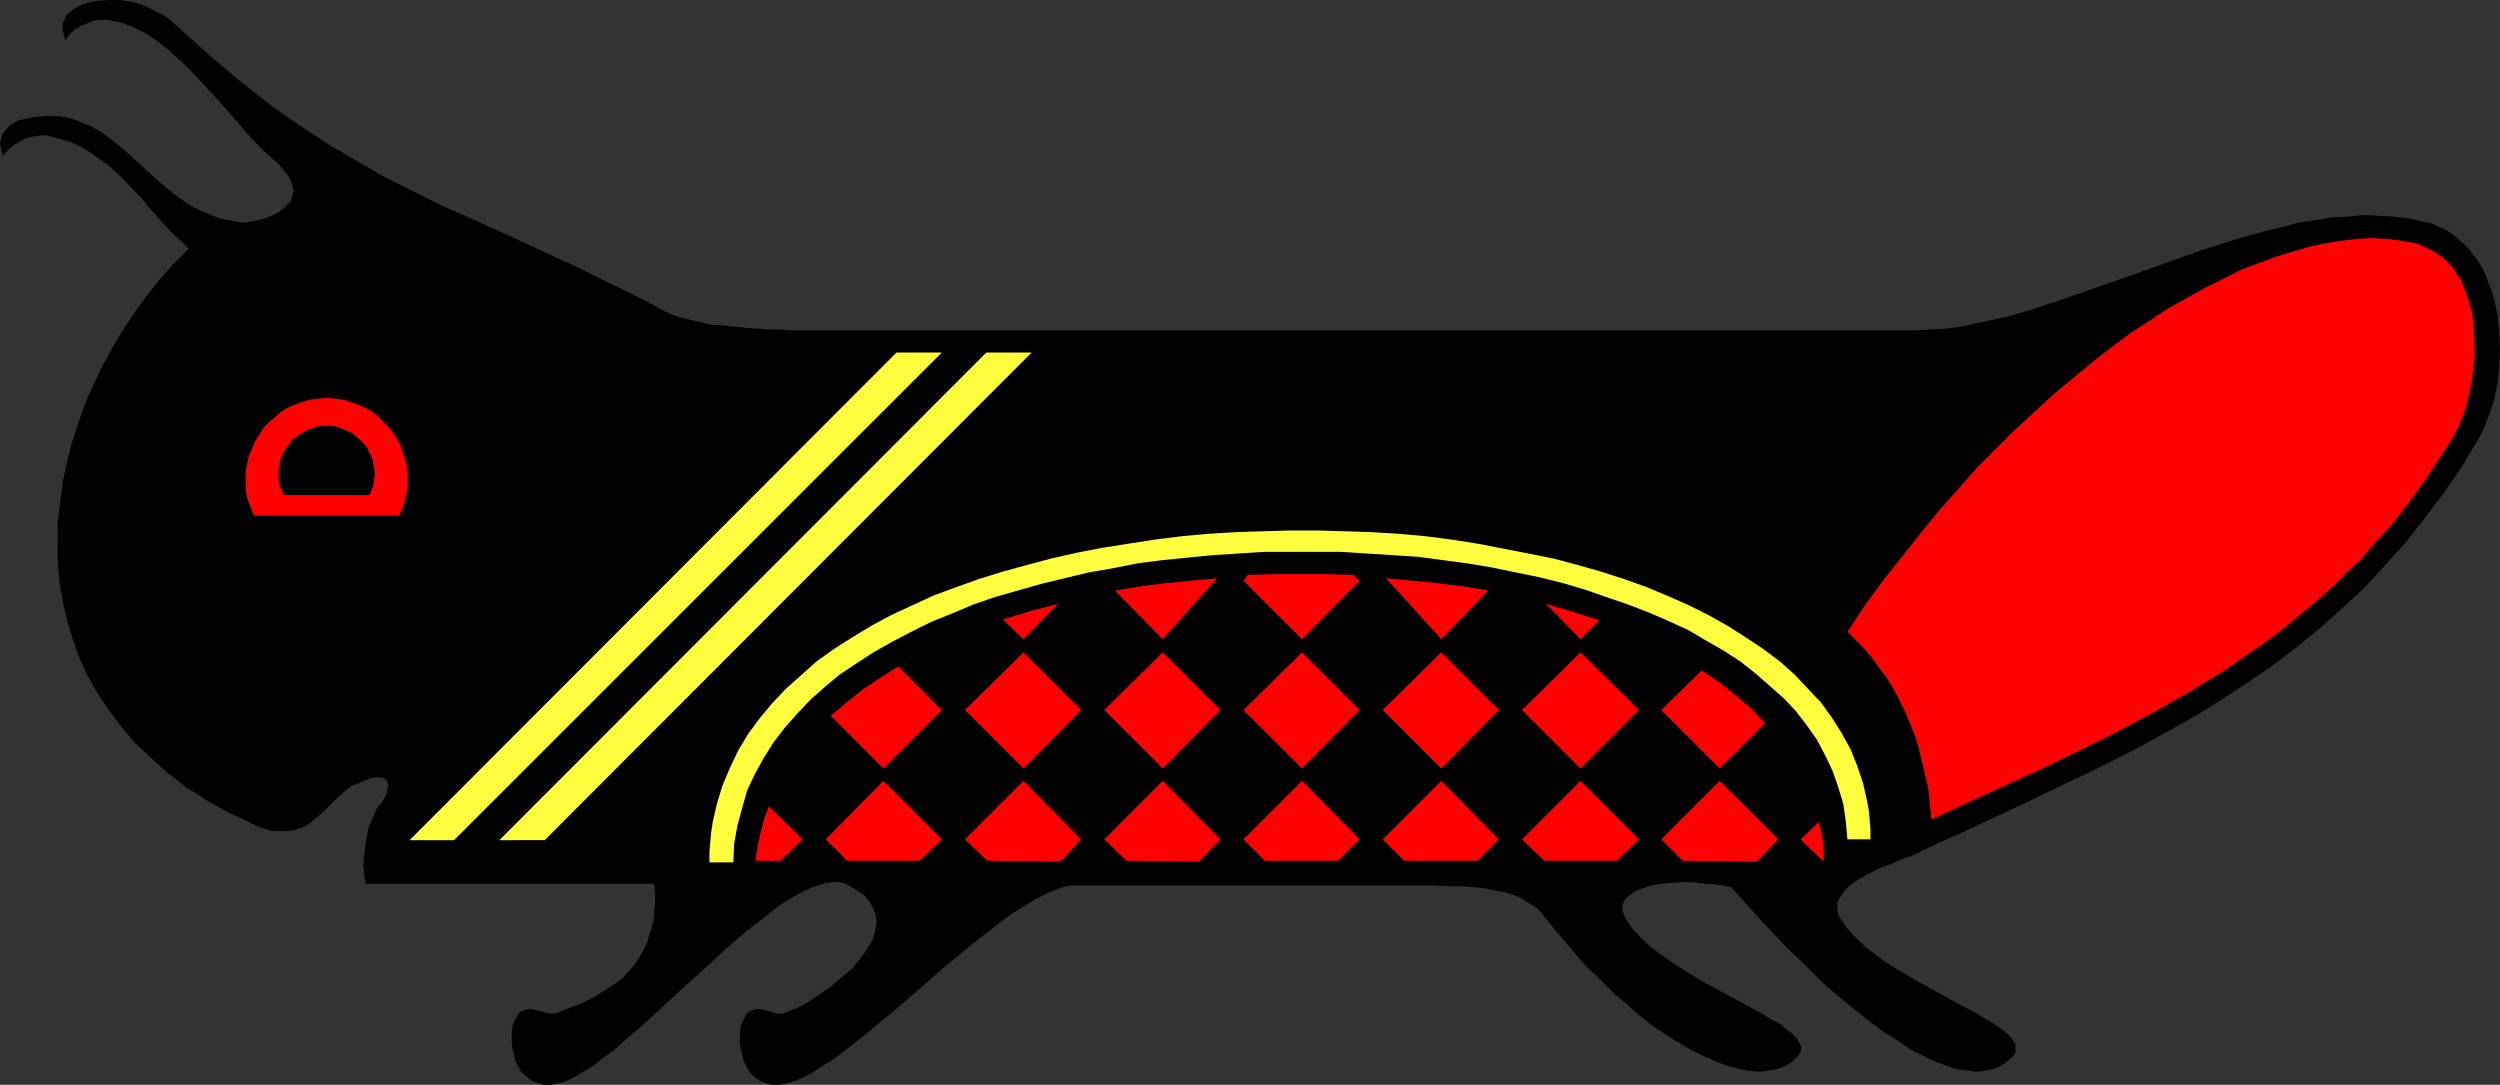 <?xml version="1.0" encoding="UTF-8" standalone="no"?>
<svg
   version="1.0"
   width="129.724mm"
   height="56.29mm"
   id="svg29"
   sodipodi:docname="Insect 02.wmf"
   xmlns:inkscape="http://www.inkscape.org/namespaces/inkscape"
   xmlns:sodipodi="http://sodipodi.sourceforge.net/DTD/sodipodi-0.dtd"
   xmlns="http://www.w3.org/2000/svg"
   xmlns:svg="http://www.w3.org/2000/svg">
  <rect width="100%" height="100%" fill="#333333" stroke="none"/>
  <sodipodi:namedview
     id="namedview29"
     pagecolor="#ffffff"
     bordercolor="#000000"
     borderopacity="0.25"
     inkscape:showpageshadow="2"
     inkscape:pageopacity="0.0"
     inkscape:pagecheckerboard="0"
     inkscape:deskcolor="#d1d1d1"
     inkscape:document-units="mm" />
  <defs
     id="defs1">
    <pattern
       id="WMFhbasepattern"
       patternUnits="userSpaceOnUse"
       width="6"
       height="6"
       x="0"
       y="0" />
  </defs>
  <path
     style="fill:#000000;fill-opacity:1;fill-rule:evenodd;stroke:none"
     d="m 11.312,106.294 v 3.877 l 0.323,3.877 0.646,3.715 0.808,3.715 1.131,3.715 1.293,3.715 1.616,3.554 1.939,3.392 2.262,3.392 2.424,3.231 2.747,3.231 3.07,2.908 1.616,1.454 1.778,1.615 1.778,1.292 1.778,1.454 2.101,1.292 1.939,1.292 2.101,1.131 2.262,1.292 2.909,1.292 2.909,1.454 1.131,0.323 0.97,0.323 1.131,0.162 h 1.293 1.131 l 1.131,-0.162 0.97,-0.323 1.131,-0.323 0.97,-0.646 0.808,-0.646 1.778,-1.454 1.454,-1.454 1.454,-1.454 1.454,-1.292 1.454,-1.131 1.293,-0.485 1.131,-0.485 1.131,-0.485 0.97,-0.162 h 0.646 0.646 l 0.485,0.162 0.485,0.323 0.162,0.323 0.162,0.485 v 0.485 l -0.162,0.646 -0.162,0.808 -0.323,0.646 -0.485,0.808 -0.646,0.808 -0.485,0.646 -0.323,0.808 -0.646,1.454 -0.646,1.615 -0.323,1.777 -0.323,1.615 -0.162,1.938 -0.162,1.777 0.162,1.938 0.323,1.777 h 56.56 l 0.162,1.938 v 1.777 l -0.162,1.777 -0.162,1.615 -0.323,1.454 -0.485,1.454 -0.323,1.292 -0.646,1.292 -0.646,1.292 -0.808,1.292 -0.808,1.131 -0.97,0.969 -0.808,0.969 -1.131,0.969 -2.262,1.454 -2.262,1.454 -2.262,1.131 -2.424,0.969 -2.424,0.969 -0.485,0.162 -0.646,0.162 -1.131,-0.162 -2.262,-0.646 -0.97,-0.162 -0.97,0.162 -0.485,0.162 -0.485,0.162 -0.485,0.485 -0.323,0.646 -0.485,0.808 -0.323,0.969 -0.162,0.969 v 1.131 1.292 l 0.162,1.131 0.323,1.131 0.162,0.969 0.646,1.292 0.646,1.131 0.97,0.808 0.97,0.808 1.131,0.485 1.293,0.323 h 1.454 l 1.616,-0.323 1.454,-0.485 1.616,-0.808 1.616,-0.969 1.939,-1.131 1.778,-1.454 2.101,-1.454 1.939,-1.777 2.101,-1.777 2.262,-1.938 2.262,-2.1 4.525,-4.2 4.686,-4.2 4.525,-4.2 3.555,-3.069 3.555,-2.746 1.616,-1.292 1.616,-1.292 1.616,-0.969 1.616,-0.969 1.454,-0.808 1.454,-0.646 1.454,-0.485 1.454,-0.485 1.293,-0.162 h 1.131 l 1.131,0.162 0.97,0.485 1.131,0.646 0.97,0.646 0.97,0.646 0.646,0.808 0.485,0.646 0.485,0.808 0.323,0.808 0.323,0.808 v 0.646 l 0.162,0.808 -0.162,0.808 -0.162,0.969 -0.485,1.615 -0.97,1.615 -0.646,0.969 -0.808,1.131 -1.616,1.938 -2.101,1.777 -2.101,1.777 -2.262,1.615 -2.262,1.454 -2.101,1.131 -0.97,0.323 -0.97,0.485 -0.646,0.162 -0.485,0.162 -1.131,-0.162 -1.131,-0.323 -1.131,-0.323 -0.97,-0.162 -0.97,0.162 -0.485,0.162 -0.485,0.162 -0.485,0.485 -0.323,0.646 -0.485,0.808 -0.323,0.969 -0.162,0.969 v 1.131 1.292 l 0.162,1.131 0.323,1.131 0.162,0.969 0.646,1.292 0.646,1.131 0.808,0.808 1.131,0.808 1.131,0.485 1.293,0.323 h 1.454 l 1.616,-0.323 1.616,-0.485 1.778,-0.808 1.778,-0.969 1.939,-1.292 2.101,-1.292 2.101,-1.615 2.262,-1.777 2.262,-1.777 2.262,-1.938 2.424,-1.938 4.848,-4.2 5.01,-4.362 4.848,-4.039 3.07,-2.423 3.07,-2.423 2.909,-2.1 2.909,-1.777 1.293,-0.808 1.293,-0.646 1.293,-0.646 1.293,-0.485 1.131,-0.485 1.131,-0.323 1.131,-0.162 h 0.97 64.317 4.848 l 4.363,0.162 h 2.101 l 1.939,0.162 1.939,0.162 1.616,0.323 1.616,0.323 1.616,0.323 1.454,0.485 1.293,0.485 1.131,0.808 1.131,0.646 1.131,0.808 0.808,0.969 2.747,3.392 2.747,3.231 1.778,2.1 1.778,1.938 1.939,1.777 1.778,1.777 1.778,1.777 1.778,1.454 1.778,1.615 3.394,2.746 1.778,1.131 1.616,1.131 1.616,0.969 1.616,0.969 1.454,0.808 1.616,0.808 1.454,0.646 1.454,0.646 2.747,0.969 1.293,0.323 1.293,0.323 1.293,0.162 1.131,0.162 h 1.131 l 0.97,-0.162 1.131,-0.162 0.97,-0.162 0.808,-0.323 0.808,-0.323 0.808,-0.485 0.646,-0.485 0.646,-0.646 0.485,-0.485 0.323,-0.485 0.162,-0.646 v -0.485 l -0.162,-0.485 -0.323,-0.485 -0.323,-0.646 -0.485,-0.485 -0.646,-0.646 -0.646,-0.485 -1.616,-1.292 -2.101,-1.131 -2.101,-1.292 -2.424,-1.292 -2.747,-1.454 -5.333,-2.908 -2.747,-1.615 -2.586,-1.615 -2.586,-1.777 -2.424,-1.777 -1.454,-1.292 -1.293,-1.292 -1.293,-1.454 -0.97,-1.454 -0.485,-0.969 -0.323,-0.969 v -0.969 l 0.323,-0.808 0.646,-0.808 0.808,-0.646 1.131,-0.646 1.293,-0.485 1.454,-0.485 1.778,-0.323 1.939,-0.162 2.101,-0.162 h 2.262 l 2.424,0.323 2.586,0.162 2.586,0.485 2.909,3.231 2.747,3.069 2.747,2.908 2.586,2.746 2.262,2.1 2.101,2.1 1.939,1.938 1.939,1.777 1.939,1.615 1.939,1.615 1.778,1.454 1.778,1.454 1.778,1.292 1.778,1.292 1.616,0.969 1.616,1.131 1.454,0.969 1.454,0.808 1.454,0.646 1.454,0.808 1.293,0.485 1.293,0.485 1.293,0.485 1.293,0.323 1.131,0.162 1.131,0.162 0.97,0.162 h 0.97 l 0.97,-0.162 0.97,-0.162 0.808,-0.162 0.808,-0.323 1.454,-0.808 1.293,-1.131 0.485,-0.485 0.323,-0.485 v -0.646 -0.485 -0.485 l -0.323,-0.485 -0.323,-0.646 -0.485,-0.485 -0.646,-0.646 -0.646,-0.485 -1.778,-1.292 -1.939,-1.131 -2.101,-1.292 -2.586,-1.292 -2.586,-1.454 -5.333,-2.908 -2.747,-1.615 -2.747,-1.615 -2.586,-1.777 -2.262,-1.777 -1.454,-1.292 -1.293,-1.292 -1.293,-1.454 -0.97,-1.454 -0.485,-0.646 -0.162,-0.646 -0.162,-0.485 v -1.292 -0.485 l 0.646,-1.131 0.646,-0.969 0.97,-0.969 1.293,-0.969 1.293,-0.808 2.747,-1.454 1.454,-0.646 1.454,-0.485 1.131,-0.485 1.131,-0.485 0.808,-0.323 0.646,-0.162 4.686,-2.262 4.686,-2.1 9.05,-4.2 5.818,-2.746 5.656,-2.746 5.494,-2.585 5.494,-2.746 5.333,-2.746 5.171,-2.908 5.171,-2.908 4.848,-3.069 5.01,-3.231 4.686,-3.231 4.686,-3.554 4.525,-3.715 4.363,-3.877 4.363,-4.039 4.04,-4.362 4.202,-4.685 z"
     id="path1" />
  <path
     style="fill:#000000;fill-opacity:1;fill-rule:evenodd;stroke:none"
     d="m 471.871,106.294 3.555,-4.523 3.555,-4.685 3.555,-5.169 3.232,-5.331 0.646,-1.131 0.646,-1.292 1.131,-2.908 0.97,-2.908 0.646,-3.231 0.323,-3.231 0.162,-3.392 -0.162,-3.392 -0.323,-3.231 -0.646,-3.231 -0.485,-1.615 -0.646,-1.454 -0.485,-1.454 -0.646,-1.454 -0.808,-1.292 -0.97,-1.292 -0.808,-1.131 -1.131,-1.131 -1.131,-0.969 -1.131,-0.969 -1.293,-0.808 -1.454,-0.646 -1.454,-0.646 -1.454,-0.323 -2.909,-0.646 -2.909,-0.323 -2.909,-0.162 -3.07,-0.162 -3.07,0.323 -3.07,0.162 -3.07,0.485 -3.232,0.485 -3.07,0.808 -3.394,0.808 -6.302,1.777 -6.626,2.1 -13.09,4.685 -6.464,2.262 -6.464,2.262 -6.302,2.1 -3.07,0.969 -3.07,0.808 -2.909,0.646 -3.07,0.646 -2.909,0.646 -2.909,0.323 -2.747,0.162 -2.747,0.162 h -215.413 -5.656 l -1.778,-0.162 h -2.262 l -2.101,-0.162 -2.262,-0.162 -4.686,-0.485 -2.262,-0.162 -2.101,-0.485 -2.262,-0.485 -1.939,-0.485 -1.778,-0.646 -1.616,-0.808 -3.555,-1.938 -3.555,-1.777 -3.394,-1.615 -3.232,-1.615 -3.232,-1.615 -3.232,-1.454 -5.979,-2.746 -3.07,-1.454 -2.909,-1.292 -5.656,-2.585 -5.494,-2.423 -5.494,-2.746 -5.494,-2.746 -5.333,-3.069 -2.747,-1.615 -2.747,-1.615 -2.747,-1.777 -2.909,-1.938 L 56.075,22.777 53.166,20.677 50.258,18.416 47.187,15.993 44.117,13.408 41.046,10.823 37.814,7.916 34.421,4.846 32.966,3.554 31.189,2.585 29.411,1.615 27.634,0.808 25.694,0.323 23.594,0 h -2.262 l -2.262,0.162 -1.616,0.323 -1.454,0.485 -1.293,0.646 -1.131,0.808 -0.485,0.485 -0.323,0.485 -0.162,0.646 -0.323,0.646 v 0.646 0.808 l 0.323,0.808 0.162,0.969 0.97,-1.292 1.131,-0.969 1.131,-0.646 1.293,-0.485 1.131,-0.485 1.131,-0.162 h 1.131 l 1.131,0.162 2.262,0.485 2.424,0.969 2.262,1.131 2.101,1.454 2.101,1.615 2.101,1.938 2.101,1.938 1.939,2.1 3.878,4.2 3.717,4.2 1.778,2.1 1.778,1.938 1.778,1.777 1.616,1.454 0.97,0.808 0.646,0.808 0.646,0.808 0.646,0.808 0.323,0.646 0.323,0.646 0.162,0.646 0.162,0.646 v 0.646 l -0.162,0.485 -0.323,1.131 -0.808,0.808 -0.808,0.808 -1.131,0.808 -1.131,0.485 -1.131,0.485 -1.293,0.323 -1.293,0.323 -1.293,0.162 h -0.97 l -0.97,-0.162 -1.616,-0.323 -1.454,-0.323 -1.454,-0.485 -1.454,-0.646 -2.747,-1.292 -2.424,-1.615 -2.262,-1.777 -2.262,-1.938 -4.04,-3.715 -2.101,-1.938 -2.262,-1.777 -2.101,-1.615 -2.262,-1.292 -1.293,-0.485 -1.131,-0.485 -1.293,-0.485 -1.293,-0.323 -1.454,-0.162 H 9.858 8.403 L 6.787,22.939 5.171,23.262 3.717,23.585 2.424,24.231 1.293,25.2 0.97,25.685 0.485,26.17 0.323,26.816 0.162,27.462 0,28.108 l 0.162,0.808 0.162,0.808 0.323,0.808 0.97,-1.131 1.131,-0.969 1.131,-0.646 1.131,-0.646 1.131,-0.323 1.293,-0.162 1.131,-0.162 0.97,0.162 2.424,0.646 2.101,0.646 2.101,0.969 1.778,1.131 1.778,1.292 1.778,1.292 1.616,1.454 1.616,1.615 3.07,3.231 1.454,1.777 1.454,1.615 3.07,3.392 1.616,1.454 1.616,1.615 -2.909,2.908 -2.747,3.069 -2.586,3.231 -2.424,3.392 -2.262,3.392 -2.101,3.554 -1.939,3.554 -1.778,3.715 -1.616,3.715 -1.293,3.715 -1.293,3.877 -0.97,3.877 -0.808,3.877 -0.485,3.877 -0.485,3.877 v 3.877 z"
     id="path2" />
  <path
     style="fill:#ff0000;fill-opacity:1;fill-rule:evenodd;stroke:none"
     d="m 78.214,101.125 0.808,-1.615 0.485,-1.777 0.323,-1.777 0.162,-1.938 -0.162,-1.615 -0.162,-1.615 -0.485,-1.454 -0.485,-1.454 -0.646,-1.454 -0.808,-1.292 -0.97,-1.292 -0.97,-0.969 -1.131,-1.131 -1.131,-0.969 -1.454,-0.808 -1.454,-0.646 -1.454,-0.485 -1.454,-0.485 -1.616,-0.162 -1.616,-0.162 -1.616,0.162 -1.616,0.162 -1.454,0.485 -1.454,0.485 -1.454,0.646 -1.293,0.808 -1.131,0.969 -1.293,1.131 -0.97,0.969 -0.808,1.292 -0.808,1.292 -0.646,1.454 -0.646,1.454 -0.323,1.454 -0.323,1.615 v 1.615 1.938 l 0.323,1.777 0.646,1.777 0.646,1.615 z"
     id="path3" />
  <path
     style="fill:#000000;fill-opacity:1;fill-rule:evenodd;stroke:none"
     d="m 72.397,97.086 0.485,-0.969 0.323,-0.969 0.162,-1.131 0.162,-1.131 -0.162,-0.969 -0.162,-0.808 -0.162,-0.969 -0.323,-0.808 -0.808,-1.615 -1.293,-1.454 -1.293,-1.131 -1.616,-0.808 -0.808,-0.323 -0.97,-0.323 -0.97,-0.162 h -0.97 -0.97 l -0.97,0.162 -0.808,0.323 -0.97,0.323 -1.454,0.808 -1.454,1.131 -1.131,1.454 -0.97,1.615 -0.323,0.808 -0.162,0.969 -0.162,0.808 v 0.969 1.131 l 0.162,1.131 0.485,0.969 0.323,0.969 z"
     id="path4" />
  <path
     style="fill:#ffff3f;fill-opacity:1;fill-rule:evenodd;stroke:none"
     d="M 80.315,164.772 175.821,69.139 h 8.888 L 89.041,164.772 Z"
     id="path5" />
  <path
     style="fill:#ffff3f;fill-opacity:1;fill-rule:evenodd;stroke:none"
     d="M 97.929,164.772 193.435,69.139 h 8.888 l -95.505,95.632 z"
     id="path6" />
  <path
     style="fill:#ffff3f;fill-opacity:1;fill-rule:evenodd;stroke:none"
     d="m 366.832,164.61 v -1.938 l -0.162,-1.938 -0.162,-1.777 -0.323,-1.777 -0.808,-3.554 -1.131,-3.392 -1.293,-3.231 -1.778,-3.231 -1.939,-3.069 -2.101,-2.908 -2.586,-2.746 -2.586,-2.746 -2.909,-2.585 -3.232,-2.423 -3.394,-2.262 -3.555,-2.262 -3.717,-2.1 -3.878,-1.938 -4.04,-1.777 -4.202,-1.777 -4.525,-1.615 -4.525,-1.454 -4.525,-1.292 -4.848,-1.292 -4.848,-0.969 -5.01,-0.969 -5.01,-0.969 -5.171,-0.808 -5.01,-0.646 -5.333,-0.485 -5.333,-0.323 -5.171,-0.162 -5.333,-0.162 h -5.333 l -5.333,0.162 -5.333,0.162 -5.333,0.323 -5.333,0.485 -5.171,0.646 -5.171,0.808 -5.171,0.808 -5.01,0.969 -5.01,1.131 -4.848,1.292 -4.686,1.292 -4.686,1.454 -4.525,1.615 -4.363,1.615 -4.202,1.938 -4.202,1.938 -3.878,2.1 -3.717,2.262 -3.555,2.262 -3.394,2.423 -3.07,2.746 -2.909,2.585 -2.747,2.908 -2.424,2.908 -2.262,3.069 -1.939,3.231 -1.616,3.392 -1.454,3.392 -1.131,3.715 -0.808,3.554 -0.323,2.1 -0.162,1.777 -0.162,1.938 v 2.1 h 4.686 l 0.162,-3.715 0.646,-3.554 0.97,-3.554 0.97,-3.392 1.454,-3.069 1.778,-3.231 1.939,-3.069 2.101,-2.746 2.424,-2.746 2.586,-2.746 2.909,-2.585 2.909,-2.423 3.394,-2.262 3.232,-2.1 3.717,-2.1 3.717,-1.938 3.878,-1.938 4.04,-1.615 4.202,-1.777 4.202,-1.454 4.525,-1.292 4.525,-1.292 4.686,-1.131 4.686,-1.131 4.686,-0.808 4.848,-0.969 5.01,-0.646 4.848,-0.485 5.01,-0.485 5.01,-0.323 5.01,-0.323 h 5.171 5.01 5.01 l 5.01,0.323 5.01,0.323 5.01,0.323 4.848,0.646 4.848,0.646 4.848,0.808 4.686,0.969 4.686,0.969 4.525,1.131 4.363,1.292 4.202,1.454 4.202,1.454 4.202,1.615 3.717,1.615 3.878,1.777 3.555,2.1 3.394,1.938 3.232,2.1 3.07,2.423 2.747,2.423 2.747,2.423 2.424,2.585 2.101,2.746 1.939,2.746 1.616,3.069 1.454,3.069 1.131,3.231 0.97,3.231 0.485,3.392 0.323,3.554 z"
     id="path7" />
  <path
     style="fill:#ff0000;fill-opacity:1;fill-rule:evenodd;stroke:none"
     d="m 212.019,139.248 -11.312,-11.308 -11.474,11.308 11.474,11.469 z"
     id="path8" />
  <path
     style="fill:#ff0000;fill-opacity:1;fill-rule:evenodd;stroke:none"
     d="m 239.329,139.248 -11.312,-11.308 -11.474,11.308 11.474,11.469 z"
     id="path9" />
  <path
     style="fill:#ff0000;fill-opacity:1;fill-rule:evenodd;stroke:none"
     d="m 266.64,139.248 -11.312,-11.308 -11.474,11.308 11.474,11.469 z"
     id="path10" />
  <path
     style="fill:#ff0000;fill-opacity:1;fill-rule:evenodd;stroke:none"
     d="m 293.95,139.248 -11.312,-11.308 -11.474,11.308 11.474,11.469 z"
     id="path11" />
  <path
     style="fill:#ff0000;fill-opacity:1;fill-rule:evenodd;stroke:none"
     d="m 321.422,139.248 -11.474,-11.308 -11.474,11.308 11.474,11.469 z"
     id="path12" />
  <path
     style="fill:#ff0000;fill-opacity:1;fill-rule:evenodd;stroke:none"
     d="m 150.773,158.149 -0.97,2.585 -0.646,2.585 -0.646,2.746 -0.323,2.746 h 4.848 l 4.363,-4.2 z"
     id="path13" />
  <path
     style="fill:#ff0000;fill-opacity:1;fill-rule:evenodd;stroke:none"
     d="m 166.125,168.81 h 14.221 l 4.363,-4.2 -11.474,-11.469 -11.312,11.469 z"
     id="path14" />
  <path
     style="fill:#ff0000;fill-opacity:1;fill-rule:evenodd;stroke:none"
     d="m 193.597,168.81 14.382,0.162 4.04,-4.362 -11.312,-11.469 -11.474,11.469 z"
     id="path15" />
  <path
     style="fill:#ff0000;fill-opacity:1;fill-rule:evenodd;stroke:none"
     d="m 220.907,168.81 14.221,0.162 4.202,-4.362 -11.312,-11.469 -11.474,11.469 z"
     id="path16" />
  <path
     style="fill:#ff0000;fill-opacity:1;fill-rule:evenodd;stroke:none"
     d="m 248.056,168.81 h 14.382 l 4.202,-4.2 -11.312,-11.469 -11.474,11.469 z"
     id="path17" />
  <path
     style="fill:#ff0000;fill-opacity:1;fill-rule:evenodd;stroke:none"
     d="m 275.366,168.81 h 14.382 l 4.202,-4.2 -11.312,-11.469 -11.474,11.469 z"
     id="path18" />
  <path
     style="fill:#ff0000;fill-opacity:1;fill-rule:evenodd;stroke:none"
     d="m 302.838,168.81 h 14.221 l 4.363,-4.2 -11.474,-11.469 -11.474,11.469 z"
     id="path19" />
  <path
     style="fill:#ff0000;fill-opacity:1;fill-rule:evenodd;stroke:none"
     d="m 329.987,168.81 14.544,0.162 4.202,-4.362 -11.474,-11.469 -11.474,11.469 z"
     id="path20" />
  <path
     style="fill:#ff0000;fill-opacity:1;fill-rule:evenodd;stroke:none"
     d="m 357.62,168.972 v -2.1 l -0.162,-1.938 -0.323,-1.938 -0.485,-1.777 -3.555,3.392 z"
     id="path21" />
  <path
     style="fill:#ff0000;fill-opacity:1;fill-rule:evenodd;stroke:none"
     d="m 346.147,141.833 -2.747,-2.908 -3.07,-2.585 -3.232,-2.585 -3.394,-2.262 -7.918,7.754 11.474,11.469 z"
     id="path22" />
  <path
     style="fill:#ff0000;fill-opacity:1;fill-rule:evenodd;stroke:none"
     d="m 313.665,121.64 -5.171,-1.615 -5.333,-1.615 6.787,6.946 z"
     id="path23" />
  <path
     style="fill:#ff0000;fill-opacity:1;fill-rule:evenodd;stroke:none"
     d="m 291.849,115.825 -4.848,-0.808 -5.01,-0.646 -5.171,-0.485 -5.01,-0.485 10.827,11.954 z"
     id="path24" />
  <path
     style="fill:#ff0000;fill-opacity:1;fill-rule:evenodd;stroke:none"
     d="m 265.347,112.756 -5.171,-0.162 h -5.171 -5.171 l -5.171,0.162 -0.808,1.131 11.474,11.469 11.312,-11.469 z"
     id="path25" />
  <path
     style="fill:#ff0000;fill-opacity:1;fill-rule:evenodd;stroke:none"
     d="m 238.683,113.402 -5.01,0.485 -5.171,0.485 -5.01,0.646 -4.848,0.808 9.373,9.531 z"
     id="path26" />
  <path
     style="fill:#ff0000;fill-opacity:1;fill-rule:evenodd;stroke:none"
     d="m 207.494,118.409 -5.494,1.454 -2.586,0.808 -2.747,0.808 4.04,3.877 z"
     id="path27" />
  <path
     style="fill:#ff0000;fill-opacity:1;fill-rule:evenodd;stroke:none"
     d="m 176.144,130.687 -3.555,2.262 -3.394,2.262 -3.232,2.585 -3.07,2.585 10.342,10.339 11.474,-11.469 z"
     id="path28" />
  <path
     style="fill:#ff0000;fill-opacity:1;fill-rule:evenodd;stroke:none"
     d="m 378.79,160.733 -0.323,-3.069 -0.323,-3.069 -0.646,-2.746 -0.646,-2.746 -0.646,-2.746 -0.808,-2.423 -0.97,-2.423 -0.97,-2.262 -1.131,-2.262 -1.131,-2.1 -1.293,-2.1 -1.454,-1.938 -1.454,-1.938 -1.454,-1.777 -1.616,-1.615 -1.616,-1.615 3.394,-5.169 3.555,-4.846 3.717,-4.685 3.717,-4.685 3.555,-4.362 3.717,-4.2 3.717,-4.2 3.878,-3.877 3.717,-3.715 3.878,-3.554 3.717,-3.392 3.878,-3.231 3.717,-3.069 3.717,-2.908 3.717,-2.746 3.717,-2.423 3.717,-2.423 3.717,-2.1 3.555,-1.938 3.555,-1.777 3.555,-1.777 3.394,-1.292 3.555,-1.292 3.232,-0.969 3.232,-0.969 3.232,-0.646 3.07,-0.485 2.909,-0.323 2.909,-0.162 2.747,0.162 2.747,0.323 2.586,0.485 1.293,0.323 1.293,0.646 1.293,0.646 0.97,0.646 1.131,0.808 0.808,0.808 0.97,0.969 0.646,1.131 0.808,1.131 0.485,1.292 0.485,1.131 0.485,1.292 0.808,2.746 0.323,2.908 0.162,3.069 v 2.908 l -0.323,3.069 -0.485,2.908 -0.646,2.908 -0.808,2.585 -1.131,2.585 -1.131,2.1 -2.424,3.715 -2.424,3.715 -2.424,3.392 -2.424,3.231 -2.586,3.231 -2.747,2.908 -2.586,3.069 -2.909,2.746 -2.747,2.746 -2.909,2.585 -3.07,2.585 -2.909,2.423 -3.07,2.423 -3.232,2.262 -6.302,4.362 -6.626,4.039 -6.787,3.877 -6.949,3.715 -7.11,3.554 -7.272,3.554 -7.434,3.392 -7.434,3.392 z"
     id="path29" />
</svg>
